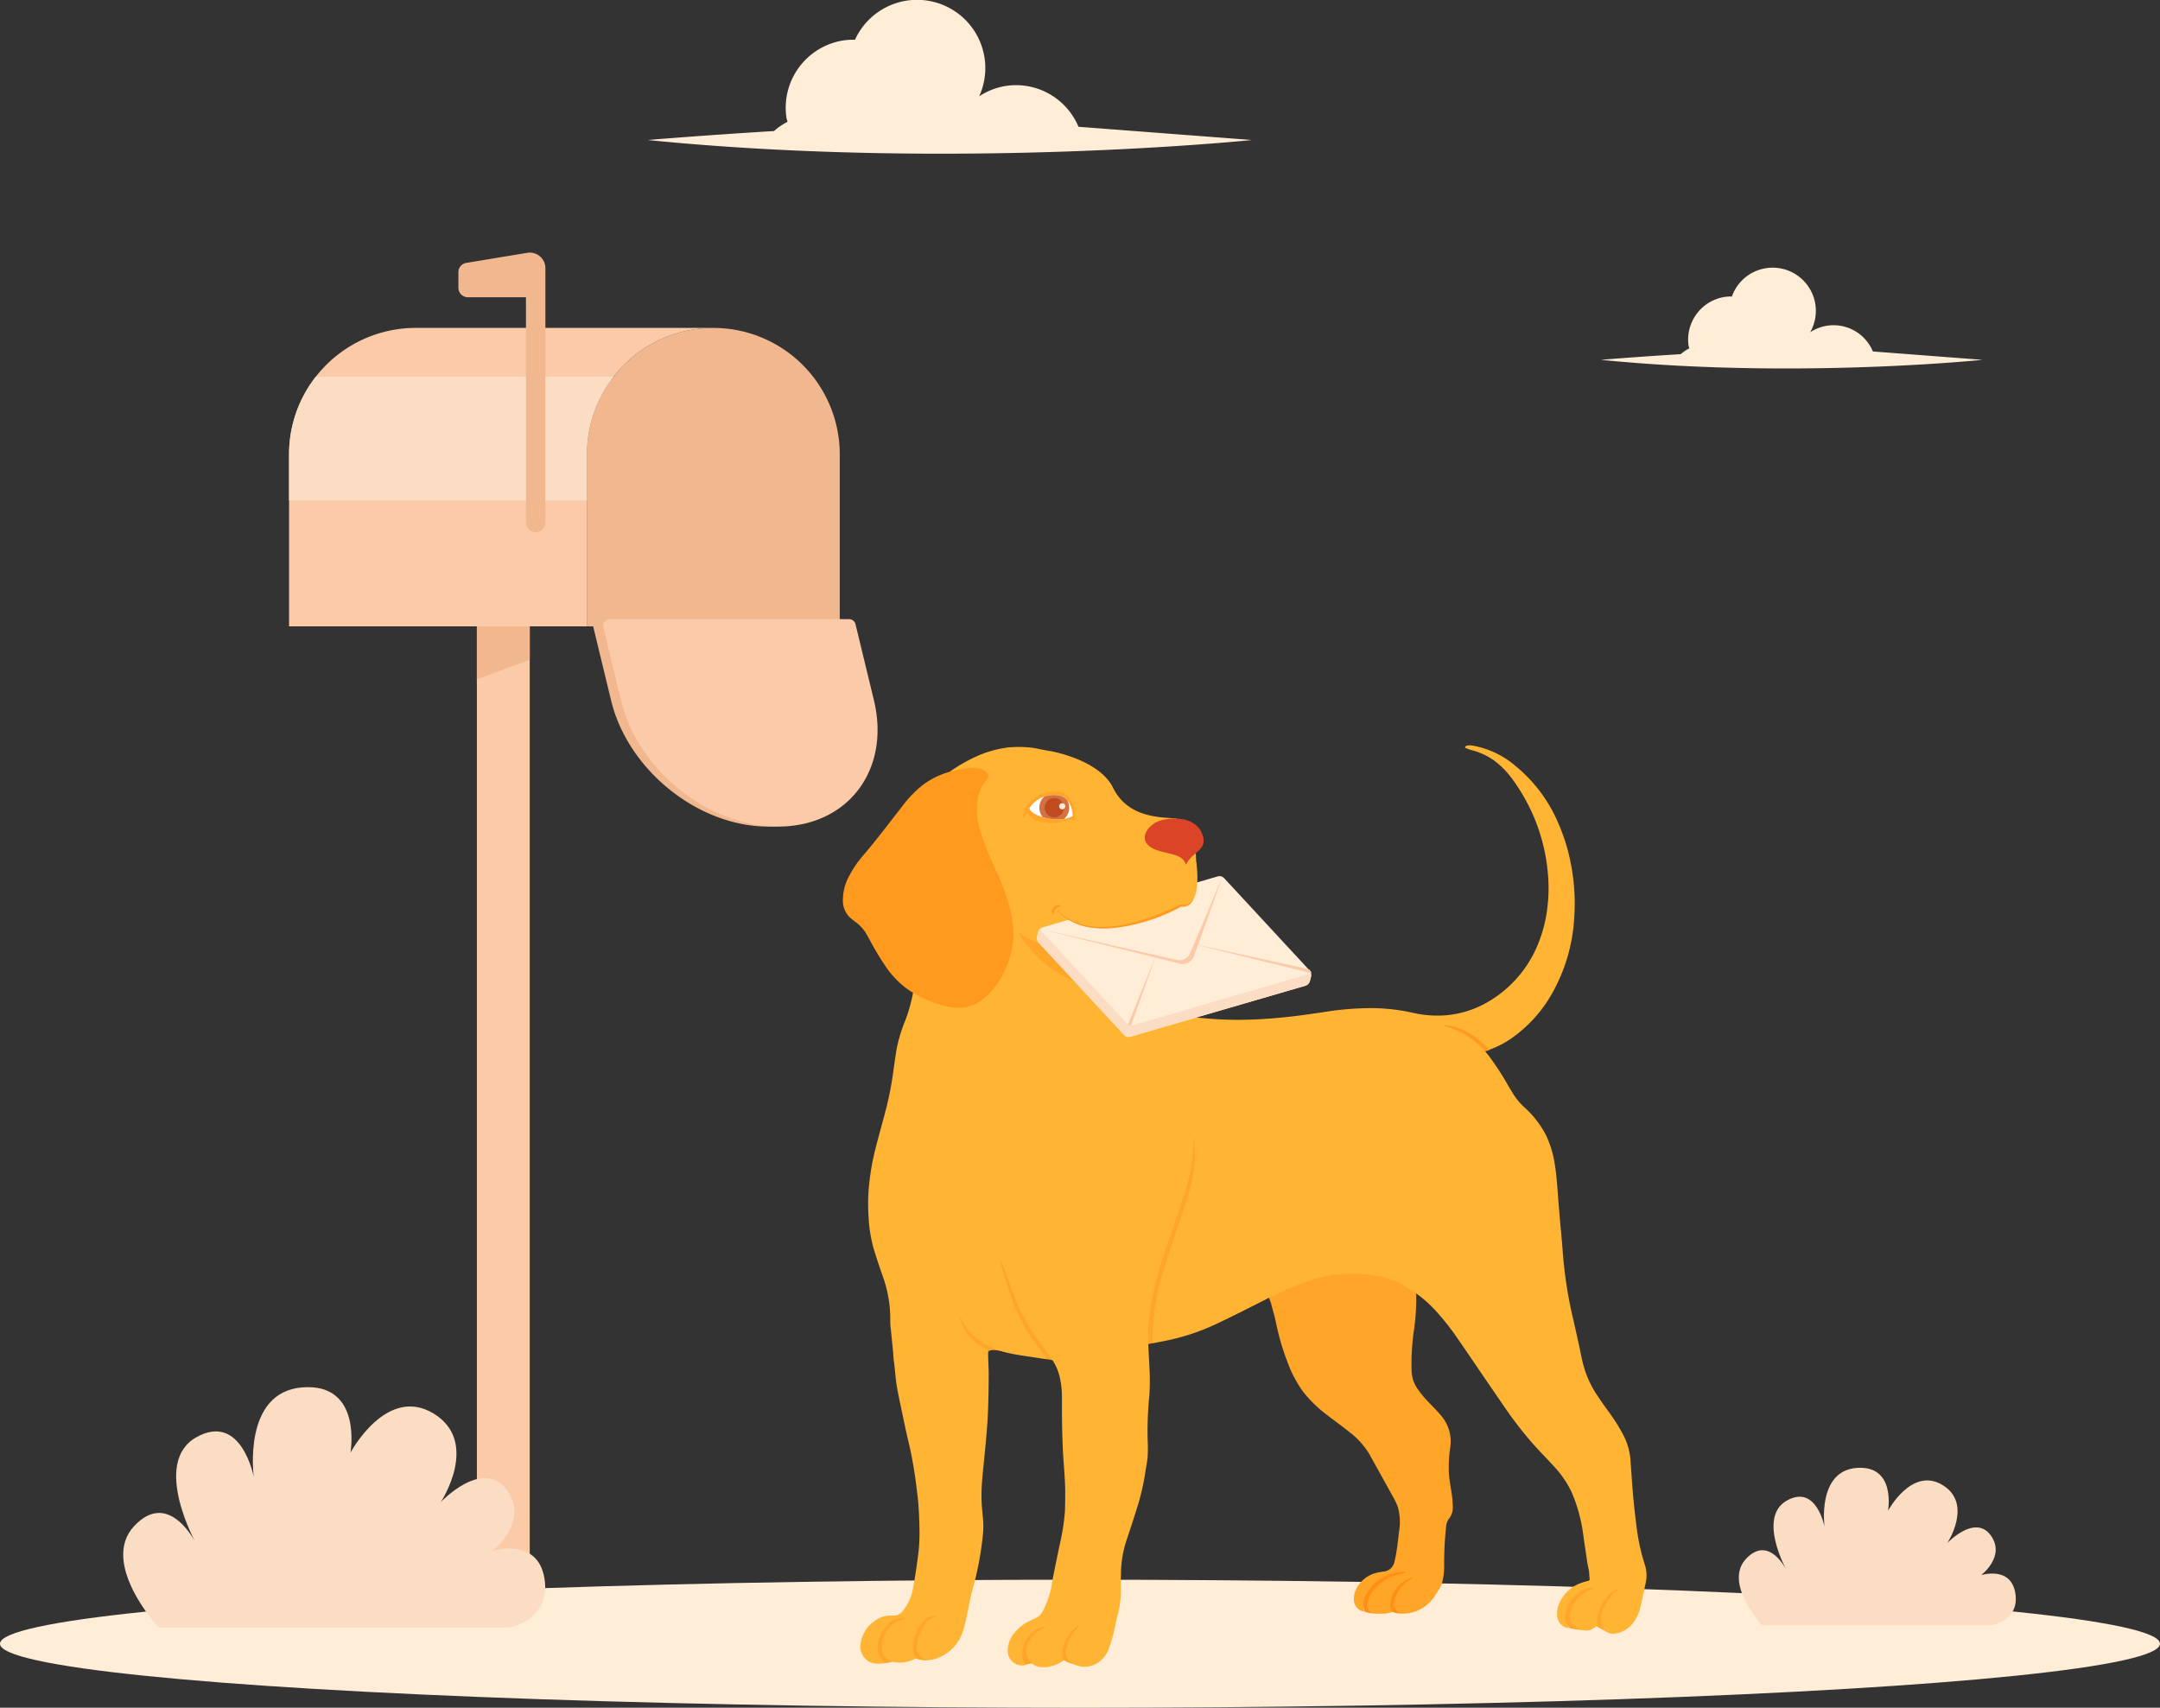 <svg xmlns="http://www.w3.org/2000/svg" xmlns:xlink="http://www.w3.org/1999/xlink" viewBox="0 0 400 316.27"><rect x="0" y="0" width="400" height="316.27" fill="#333333" stroke="none"/><defs><style>.cls-1{fill:none;}.cls-2{fill:#ffedd8;}.cls-3{fill:#fbcaa9;}.cls-4{fill:#f1b78f;}.cls-5{fill:#fbddc4;}.cls-6{fill:#ffb533;}.cls-7{fill:#ff9016;}.cls-8{fill:#ffa527;}.cls-9{fill:#ff9a1e;}.cls-10{fill:#db4426;}.cls-11{clip-path:url(#clip-path);}.cls-12{fill:#fff;}.cls-13{fill:#d37140;}.cls-14{fill:#c04b20;}.cls-15{fill:#ffead6;}</style><clipPath id="clip-path"><path class="cls-1" d="M190.61,149.69a5.29,5.29,0,0,1,4.68-2.45c3.37,0,3.37,3.87,3.37,3.87s-1.54,1.08-4.68.44S190.61,149.69,190.61,149.69Z"/></clipPath></defs><title>Asset 16</title><g id="Layer_2" data-name="Layer 2"><g id="Layer_1-2" data-name="Layer 1"><ellipse class="cls-2" cx="200" cy="304.42" rx="200" ry="11.86"/><rect class="cls-3" x="88.31" y="116" width="9.79" height="181.69" transform="translate(186.41 413.68) rotate(-180)"/><polygon class="cls-4" points="98.1 116 88.31 116 88.31 125.79 98.1 122.19 98.1 116"/><path class="cls-4" d="M108.67,84.15a23.42,23.42,0,1,1,46.84,0V116H108.67Z"/><path class="cls-4" d="M160,129.66c3.13,12.94-4.82,23.42-17.76,23.42s-26-10.48-29.09-23.42l-3.26-13.47a1.24,1.24,0,0,1,1.2-1.52h44.31a1.24,1.24,0,0,1,1.2.94Z"/><path class="cls-3" d="M161.83,129.66c3.13,12.94-4.82,23.42-17.75,23.42s-26-10.48-29.09-23.42l-3.26-13.47a1.23,1.23,0,0,1,1.2-1.52h44.3a1.23,1.23,0,0,1,1.2.94Z"/><path class="cls-3" d="M53.53,84.15V116h55.14V84.15a23.43,23.43,0,0,1,23.42-23.42H77A23.45,23.45,0,0,0,53.53,84.15Z"/><path class="cls-5" d="M53.53,84.15v8.52h55.14V84.15a23.28,23.28,0,0,1,4.93-14.37H58.47A23.23,23.23,0,0,0,53.53,84.15Z"/><path class="cls-4" d="M101,96.77V49.68a2.89,2.89,0,0,0-3.36-2.86L86.34,48.69a1.72,1.72,0,0,0-1.45,1.71v2.92a1.74,1.74,0,0,0,1.73,1.73H97.4V96.77a1.8,1.8,0,0,0,1.8,1.8h0A1.8,1.8,0,0,0,101,96.77Z"/><path class="cls-5" d="M326.3,301s-7.22-7.8-2.94-12.33,7.51,2.18,7.51,2.18-5.49-9.8,0-12.93,7,4.82,7,4.82-1.41-10.31,5.94-10.88,5.83,7.93,5.83,7.93,4.37-8.22,10.08-4.77.89,10.75.89,10.75,5.08-5.38,8-1.48-1.73,7.42-1.73,7.42,5.5-1.76,6.33,3.35S368.8,301,368.8,301Z"/><path class="cls-5" d="M29.36,301.41s-11-11.91-4.48-18.82,11.46,3.33,11.46,3.33-8.37-15,0-19.73S47,273.54,47,273.54,44.81,257.8,56,256.94s8.9,12.1,8.9,12.1,6.66-12.54,15.37-7.27,1.37,16.4,1.37,16.4,7.75-8.22,12.17-2.26-2.64,11.32-2.64,11.32,8.4-2.68,9.66,5.12-6.64,9.06-6.64,9.06Z"/><polygon class="cls-6" points="221.01 161.48 220.35 156.75 214.38 153.88 209.96 153.88 211.27 159.04 219.72 162.22 221.01 161.48"/><path class="cls-6" d="M219.85,170.2s.84-5.53.62,0c-2.65,6.47-8.29,7-8.29,7l-7.12,1.91-8.31.26-9.08-5.47.39-2.64,4.58-4.62,26.27-4.06,1.6,1.48Z"/><path class="cls-7" d="M208.54,185.78c-.28-.11-1.43.12-1.72,0-1.44-.66-2.44-.49-3.89-1.14-.22-.09-.05-2.46-.05-2.68,0-.49-1.26-.76-1.19-1.24.14-.87.48-1.09.65-2,0,0,1.41-1.1,1.45-1.19a20.85,20.85,0,0,0,8.39-.39A14.43,14.43,0,0,1,208.54,185.78Z"/><path class="cls-8" d="M289.36,297.81l.31,2.61,1.09,1.14a15.6,15.6,0,0,0,3.58.36c.63-.22.73-1.34.73-1.34l.67.64s2.08,1.32,3,1.25,2.9-8.47,2.9-8.47l-3.34-.74-3.85.24-3.29,1.55Z"/><path class="cls-7" d="M260.8,290.34l-4.34,1.06-3.3,1.79L252,295.55l.67,2.9a4.31,4.31,0,0,0,2.87.16,3.4,3.4,0,0,1,2.36-.07,3.52,3.52,0,0,0,2.72,0c1.33-.63,2.47-7.4,2.47-7.4Z"/><path class="cls-8" d="M190,308.28l2.45-.52,4.54-.32a4.8,4.8,0,0,0,4.15.61c2.34-.76.44-8.53.44-8.53l-6.87.37-3,.82-2.34,2.1-.9,2.37.56,2.71Z"/><path class="cls-8" d="M163.86,308a6.8,6.8,0,0,0,2-.44,16.51,16.51,0,0,1,3.69-.44,4.79,4.79,0,0,0,2.92.23c1.4-.43,3.41-3.74,3.41-3.74v-8.29l-6,3.39-4.46.87-3.55,2.08-.87,4.16Z"/><polygon class="cls-8" points="213.57 248.71 211.05 249.31 213.57 226.81 218.83 208.57 224.91 208.33 228.06 228.42 221.08 239.36 213.57 248.71"/><path class="cls-8" d="M183,250.4s0-.81,3-.05,2.77-1.12,2.77-1.12l5.11,2.48,3,.56-3-12.12-6.48-7.74H181l-7.11,4.15.95,12.19,5.25,3.52Z"/><polygon class="cls-9" points="275.84 194.47 273.52 195.15 266.91 190.27 267.09 189.62 268.11 189.14 274.69 191.14 275.84 194.47"/><path class="cls-8" d="M257.85,298.54a9,9,0,0,1-1.29.29,15.1,15.1,0,0,1-1.78,0,1.54,1.54,0,0,1-1.53-2,5.34,5.34,0,0,1,1.26-2.48,8.39,8.39,0,0,1,4.72-2.81l.89-.18c.06,0,.12-.07.25-.16a1.63,1.63,0,0,0-.33-.07,7.76,7.76,0,0,0-7.1,4.28,3.7,3.7,0,0,0-.48,2.16c0,.27.1.53.16.87a3.1,3.1,0,0,1-.42-.08,2.2,2.2,0,0,1-1.47-1.92,4.11,4.11,0,0,1,.47-2.28,5.74,5.74,0,0,1,4-2.94c.33-.08.67-.11,1-.17a2.24,2.24,0,0,0,2-1.68c.21-.81.35-1.64.48-2.47.15-1,.26-2.05.38-3.08a10.77,10.77,0,0,0-.14-4.52,9.28,9.28,0,0,0-.68-1.59c-1.1-2-2.21-4-3.32-6-.4-.72-.81-1.44-1.2-2.17A14.29,14.29,0,0,0,250,265.3c-1.35-1.09-2.77-2.11-4.15-3.17a24,24,0,0,1-4.47-4.3,22.25,22.25,0,0,1-2.87-5.35,45.39,45.39,0,0,1-2.25-7.68c-.24-1.12-.57-2.22-.86-3.32,0-.07,0-.13-.06-.21-2.39-6.39-.81-6,.59-3,2.66-1.36,4.72-1.53,7.58-2.42a26.36,26.36,0,0,1,9.16-.74c3.47.21,6.55.08,9.35,2.17.26.19.24,2.51.25,3.39a41.39,41.39,0,0,1-.3,4.72c-.1.85-.24,1.69-.33,2.54s-.18,2-.22,2.93-.05,2.1,0,3.15a6,6,0,0,0,1,3.07,18.49,18.49,0,0,0,2.3,2.77c.75.79,1.53,1.56,2.22,2.4a7.37,7.37,0,0,1,1.62,5.85,24.72,24.72,0,0,0-.25,4.71c.06.95.22,1.89.36,2.83a20.56,20.56,0,0,1,.37,3.41,3.3,3.3,0,0,1-.7,2.2,2.68,2.68,0,0,0-.54,1.5,61.78,61.78,0,0,0-.36,7.2,12.12,12.12,0,0,1-.4,3.23,3.47,3.47,0,0,1-.38.86c-.27.47-.56.92-.85,1.37a7.16,7.16,0,0,1-4.43,3.25,6,6,0,0,1-1.64.16,1.69,1.69,0,0,1-1.53-2.11,5.84,5.84,0,0,1,3.07-4.2l.33-.23-.05-.08a.38.38,0,0,0-.15,0,5.5,5.5,0,0,0-3.87,4.34A2.61,2.61,0,0,0,257.85,298.54Z"/><path class="cls-6" d="M201.32,144l-5.23,2.12L206,158.75s14.8-7,11.49-7.2-8.77-.38-11.38-5.67-11.7-6.8-11.7-6.8c-1.34-.19-2.64-.58-4-.67a21.16,21.16,0,0,0-3.56,0,20.57,20.57,0,0,0-5.5,1.44,30.39,30.39,0,0,0-5.37,3s0,0-.06.11l1.6-.16a3.58,3.58,0,0,1,1.46.06,3.51,3.51,0,0,1,2.1.7,1.17,1.17,0,0,1,.54,1.28l0,0-.09.16a4.69,4.69,0,0,1-.35.72.17.17,0,0,1-.1.07,9.17,9.17,0,0,0-1,3.79,12.84,12.84,0,0,0,.71,4.56,68.92,68.92,0,0,0,2.73,6.66,35.55,35.55,0,0,1,2.27,6.19,16.47,16.47,0,0,1,.51,4.14c0,.47-.07.93-.07,1.4a13.42,13.42,0,0,1-.84,4.7,14.46,14.46,0,0,1-4.1,6.18,7.59,7.59,0,0,1-6.42,1.89,19.39,19.39,0,0,1-5.34-1.72l-.37-.17a29.44,29.44,0,0,1-1.56,5.7,28.79,28.79,0,0,0-1.49,4.81c-.27,1.52-.48,3.05-.69,4.58a59.91,59.91,0,0,1-1.31,6.77c-.61,2.36-1.28,4.71-1.89,7.08a46.1,46.1,0,0,0-1.37,8.15,35.27,35.27,0,0,0,0,4.93,26.53,26.53,0,0,0,.92,5.75c.52,1.76,1.12,3.5,1.72,5.23a23,23,0,0,1,1.37,7.58c0,.73,0,1.46.11,2.18.16,1.71.36,3.42.49,5.13,0,.38.07.77.12,1.15.2,1.53.27,3.08.55,4.6.45,2.44,1,4.86,1.5,7.29.45,2.07,1,4.14,1.35,6.22.45,2.32.72,4.66,1,7,.19,1.83.24,3.66.29,5.49a33.16,33.16,0,0,1-.31,5.45c-.25,1.82-.5,3.65-.86,5.46a8.82,8.82,0,0,1-1.82,4.25,2.22,2.22,0,0,1-1.94,1h-.24a4.66,4.66,0,0,0-3.13,1,6,6,0,0,0-2.64,4.84,3.24,3.24,0,0,0,1.76,2.78,4.37,4.37,0,0,0,1.9.27c.29,0,.59-.05.92-.08-.05-.08-.06-.12-.08-.14a3.64,3.64,0,0,1-1.2-3.67,6.31,6.31,0,0,1,1.56-3.15,3.79,3.79,0,0,1,2.31-1.35c.31,0,.63-.07,1-.1l0,.13-.2.11c-.29.1-.58.18-.86.29a4.9,4.9,0,0,0-2.5,2.49,4.75,4.75,0,0,0-.6,2.79,2.49,2.49,0,0,0,1.51,2.16,4.42,4.42,0,0,0,1.57.34,6.63,6.63,0,0,0,3.19-.78,3.82,3.82,0,0,1-.55-1.74,7.46,7.46,0,0,1,2.13-5.32,2.06,2.06,0,0,1,.69-.52,6.85,6.85,0,0,1,1.1-.29c.08,0,.17.05.25.07s0,.1,0,.11a.21.21,0,0,1-.1.06,2.77,2.77,0,0,0-1.78,1.2,8.15,8.15,0,0,0-1.34,2.82,4.79,4.79,0,0,0-.15,1.92,2.07,2.07,0,0,0,1.6,1.89,3.69,3.69,0,0,0,2.15-.25,7.94,7.94,0,0,0,4.76-5.13,32.07,32.07,0,0,0,.79-3.25c.31-1.41.52-2.86.92-4.24A59.8,59.8,0,0,0,182,284.4a15.35,15.35,0,0,0,0-3.49l-.15-1.65a29.25,29.25,0,0,1,0-4.68c.07-1.08.19-2.15.29-3.22.12-1.22.25-2.44.36-3.67s.22-2.36.3-3.55.16-2.37.19-3.56c.06-2,.1-4.09.1-6.14,0-1.25-.1-2.51-.1-3.77a.9.9,0,0,0-.57-.94,8.8,8.8,0,0,1-4.6-5.39,2.57,2.57,0,0,1-.08-.4l.11,0,.18.34a10.5,10.5,0,0,0,4.82,4.9,19.15,19.15,0,0,0,5.63,1.73c1.22.22,2.45.38,3.68.57l1.71.26-.38-.56c-.59-.8-1.17-1.61-1.75-2.41a30.2,30.2,0,0,1-3.66-6.29c-1.17-2.85-1.94-5.82-2.84-8.76,0,0,0-.09.08-.23a3.23,3.23,0,0,1,.21.41c.65,1.7,1.32,3.39,1.93,5.1a34.18,34.18,0,0,0,5.16,9.68c.71.93,1.38,1.9,2.05,2.86a10,10,0,0,1,1.63,3.73,17,17,0,0,1,.36,3.33c0,1,0,2.05,0,3.08,0,2.5.11,6.59.31,9.08.12,1.65.24,3.3.29,4.95,0,1.4,0,2.8-.05,4.19a40.14,40.14,0,0,1-.93,6q-.62,2.94-1.21,5.88c-.18.9-.32,1.82-.49,2.72a17.88,17.88,0,0,1-1.54,4,2.55,2.55,0,0,1-1.26,1.16c-.45.24-.92.44-1.37.67a7.86,7.86,0,0,0-2.71,2.28,5,5,0,0,0-1.08,3.23,2.65,2.65,0,0,0,3.36,2.5,3.54,3.54,0,0,1-.63-2.83,5.47,5.47,0,0,1,2.83-3.88,4.62,4.62,0,0,1,1.19-.3c.07,0,.16.07.25.11a10,10,0,0,0-1.31.65,5.1,5.1,0,0,0-2.14,3.05,2.9,2.9,0,0,0,2.11,3.53,4.79,4.79,0,0,0,2,0,6.52,6.52,0,0,0,2.73-1.2,3.37,3.37,0,0,1-.26-2,7.36,7.36,0,0,1,2.39-4,2.46,2.46,0,0,1,.41-.28c.05,0,.13,0,.2-.07s0,.1,0,.12l-.29.35a8.55,8.55,0,0,0-2,3.73,2.35,2.35,0,0,0,1.19,2.78,4.45,4.45,0,0,0,4.65-.16,5.31,5.31,0,0,0,2.14-2.87c.26-.74.49-1.49.68-2.25.3-1.21.54-2.42.83-3.63a15.77,15.77,0,0,0,.58-3.54c0-1.36,0-2.71.06-4.07a19.88,19.88,0,0,1,1-6.25q1.15-3.4,2.21-6.84a43.71,43.71,0,0,0,1.32-6c.15-.94.35-1.88.41-2.83a25,25,0,0,0,0-2.87,66.06,66.06,0,0,1,.31-8.32c.08-1.1.11-2.91.07-4-.07-1.94-.2-3.87-.28-5.8a35.12,35.12,0,0,1,.72-8.12,69.76,69.76,0,0,1,2.42-8.88c1.22-3.6,2.44-7.18,3.64-10.78a31.33,31.33,0,0,0,1.46-7.24c.08-.81.12-1.62.19-2.43a2.7,2.7,0,0,1,.08-.39h.1a1.76,1.76,0,0,1,0,.31c0,.32,0,.64,0,1a24.22,24.22,0,0,1-.49,6.47c-.51,2.28-1.27,4.48-2,6.69-1.07,3.26-2.19,6.51-3.22,9.78a43.59,43.59,0,0,0-1.64,7c-.21,1.45-.35,2.91-.47,4.37-.06.75,0,1.51,0,2.27a1.7,1.7,0,0,0,.32,0c1-.2,2-.38,3-.6a41.33,41.33,0,0,0,8.66-3c2.92-1.37,5.79-2.85,8.68-4.3a62.05,62.05,0,0,1,8.15-3.56,26.32,26.32,0,0,1,6.79-1.36,24.25,24.25,0,0,1,6.07.41,13.08,13.08,0,0,1,5.8,2.36l.08,0a23.58,23.58,0,0,1,4.92,4.1,47.82,47.82,0,0,1,4.38,5.62c2.76,4,5.49,8.06,8.26,12.07a69.73,69.73,0,0,0,5.76,7.39c1.17,1.29,2.4,2.53,3.57,3.82a18.4,18.4,0,0,1,3.21,4.75,29.53,29.53,0,0,1,2.16,8.09c.24,1.61.47,3.22.71,4.83.15,1,.32,1.31.35,2l.09,1.25a.45.45,0,0,1-.23.17c-.47.14-1,.25-1.42.43a6.81,6.81,0,0,0-3.93,3.66,4.43,4.43,0,0,0-.38,2.78,2.35,2.35,0,0,0,2.19,1.9v0a3.12,3.12,0,0,1-.63-3.09,6.47,6.47,0,0,1,3.25-4.05,4.71,4.71,0,0,1,1.14-.34.55.55,0,0,1,.66.28c-.2.05-.38.07-.55.13a5.89,5.89,0,0,0-3.72,4.39,2.08,2.08,0,0,0,.59,2.1c1.24,1.09,2.7,1.47,4.16.32l.07,0a.42.42,0,0,0,.18-.53,2.07,2.07,0,0,1-.05-.5,7.58,7.58,0,0,1,2.82-5.42,3.17,3.17,0,0,1,.86-.38c.07,0,.18,0,.27.07l0,.11a1.83,1.83,0,0,0-1.22.86,17,17,0,0,0-1.3,2.06,5.59,5.59,0,0,0-.64,2.79,2.19,2.19,0,0,0,2.66,2.18,4.73,4.73,0,0,0,2.91-1.53,7,7,0,0,0,1.66-3.19c.29-1.1.51-2.23.75-3.35.15-.7.33-1.4.41-2.1a6.61,6.61,0,0,0-.38-2.82,38.7,38.7,0,0,1-1.5-7.23q-.36-2.79-.61-5.6c-.17-1.89-.27-3.8-.42-5.7a12.41,12.41,0,0,0-1.18-4.87,32.32,32.32,0,0,0-1.74-3c-.94-1.42-2-2.78-2.93-4.18a19.29,19.29,0,0,1-2.88-6c-.36-1.35-.6-2.74-.91-4.11s-.65-3-1-4.47a80.65,80.65,0,0,1-2-13.29c-.11-1.35-.24-2.7-.36-4-.16-1.85-.32-3.69-.46-5.54s-.28-4-.6-5.93a19.23,19.23,0,0,0-1.68-5.48,18.47,18.47,0,0,0-4.06-5.15,11.74,11.74,0,0,1-1.91-2.31q-.51-.81-1-1.65a51.14,51.14,0,0,0-3.28-5.08,15.27,15.27,0,0,0-8.37-5.89,1.74,1.74,0,0,1-.36-.15,1.31,1.31,0,0,1,.84,0,11.4,11.4,0,0,1,4.89,2,18.48,18.48,0,0,1,2.46,2.22,2.69,2.69,0,0,1,.24.33,17,17,0,0,0,4-2,25.36,25.36,0,0,0,7.8-8.58,32.19,32.19,0,0,0,4.05-14.2,37.73,37.73,0,0,0-.47-8.75,35.54,35.54,0,0,0-2.6-8.69,27.57,27.57,0,0,0-8.07-10.57,16.46,16.46,0,0,0-8-3.61,2.73,2.73,0,0,0-.85.08c-.1,0-.19.16-.23.26s.13.17.22.2a9.44,9.44,0,0,0,.89.32,12.49,12.49,0,0,1,4.23,1.93,15.64,15.64,0,0,1,3.27,3.28A34.45,34.45,0,0,1,286.73,163a27.59,27.59,0,0,1-.14,4.72,25.06,25.06,0,0,1-1.43,6.23,21.81,21.81,0,0,1-9.36,11.45,18.39,18.39,0,0,1-9.36,2.69,20.37,20.37,0,0,1-4.85-.53,35.75,35.75,0,0,0-7.72-.86,55.32,55.32,0,0,0-8.9.77c-2.21.31-4.43.65-6.65.88s-4.35.39-6.53.47a63.76,63.76,0,0,1-8.29-.2,66.52,66.52,0,0,1-6.72-.91,43.2,43.2,0,0,1-11.56-3.9,4.76,4.76,0,0,1-2.26-3,3.12,3.12,0,0,1,.83-3.23l-.27-.1a30.81,30.81,0,0,1-6.57-2.08,11.83,11.83,0,0,0-2.65-1,9.1,9.1,0,0,1-1.15-.26c-1.52-.48-3-1-4.56-1.47-.06,0-.11-.1-.16-.15a.43.43,0,0,1,.29,0c.39.09.77.2,1.16.28l5.72,1.13a19.24,19.24,0,0,0,7.37.2,11.63,11.63,0,0,0,5.43-2.39c.61-.5,1.2-1.05,1.78-1.59a14.7,14.7,0,0,1,2.87-2.08l2.06-1.13a8.29,8.29,0,0,0,3.2-3,2,2,0,0,1,.36-.34c0,.15,0,.23,0,.28a1.91,1.91,0,0,0-.08,1.33c.12.61.26,1.21.4,1.82a6.74,6.74,0,0,1,.13,3,8,8,0,0,1-1.35,3c-.35.48-.74.93-1.13,1.42a3.94,3.94,0,0,0,1.68-.88,7.82,7.82,0,0,0,1.69-2.34,14.79,14.79,0,0,0,1.4-5.45,65,65,0,0,0,0-8.26,8.16,8.16,0,0,0-1.46,1.77c-.32.45-.61.92-.93,1.4,0,0-.13,0-.13-.08,0-.35-.32-.56-.47-.85a3.06,3.06,0,0,0-1.73-1.47c-.57-.2-1.16-.34-1.75-.49s-1.12-.26-1.68-.42a2.75,2.75,0,0,1-1.05-4.45.77.77,0,0,1,.27-.16,34.1,34.1,0,0,1-5.72-3.55c-1-.75-2-1.51-3-2.31a6.86,6.86,0,0,1-1.94-1.93"/><path class="cls-6" d="M197.89,175.13c1,0,2.15.06,3.24,0a12.68,12.68,0,0,0,8.32-3.32,24.5,24.5,0,0,1,5.7-4.1,7.76,7.76,0,0,0,2.76-2.27s.06,0,.11-.08c.17,1.09.37,2.16.48,3.23a4.82,4.82,0,0,1-.62,2.8,10.12,10.12,0,0,1-6.69,5.32,17,17,0,0,1-5.59.36,29.09,29.09,0,0,1-7.64-1.89Z"/><path class="cls-9" d="M160.26,172.67c.27.45.53.9.78,1.36a49.87,49.87,0,0,0,3,5,17.16,17.16,0,0,0,3.66,3.9,20,20,0,0,0,7.94,3.5,8.29,8.29,0,0,0,3.06.13,6.94,6.94,0,0,0,3.47-1.63c3.42-2.87,4.95-6.71,5.52-11a23.75,23.75,0,0,0-.48-5,40.6,40.6,0,0,0-2.59-7.35,73.61,73.61,0,0,1-2.87-7,13.26,13.26,0,0,1-.66-6.72,6.6,6.6,0,0,1,1.75-3.56,1.06,1.06,0,0,0,0-1.13,2.36,2.36,0,0,0-.89-.64,5.26,5.26,0,0,0-2.36-.33c-.92.16-1.84.31-2.75.5a14.77,14.77,0,0,0-6.25,2.91,21.44,21.44,0,0,0-3.52,3.73c-2.34,3-4.64,6.05-7.14,9a19.21,19.21,0,0,0-2.61,3.77,9.42,9.42,0,0,0-1.23,4.69,4.29,4.29,0,0,0,1.65,3.42l.67.52A7,7,0,0,1,160.26,172.67Z"/><path class="cls-8" d="M188.59,172.7s7.66,4.83,15.2,4.87h0a4.91,4.91,0,0,0,.32,5.2l.34.48A21.76,21.76,0,0,1,188.59,172.7Z"/><path class="cls-10" d="M219.63,160.15c-.68-2.31-3.85-1.82-6.21-3.06-2.91-1.53-.86-4.42,1.45-5.12,2.47-.74,6.19-.57,7.55,2C224.21,157.44,220.62,157.71,219.63,160.15Z"/><path class="cls-8" d="M189.37,151.45c0-.25.07-.51.13-.76a5,5,0,0,1,.3-.85,5.81,5.81,0,0,1,4.16-3.05,6.29,6.29,0,0,1,2.29-.12,2.34,2.34,0,0,1,1.59.89,5.48,5.48,0,0,1,1.2,3.81c0,.14-.06.28-.1.5a1.22,1.22,0,0,0-1.13,0c-.52.14-1,.36-1.56.45a8.31,8.31,0,0,1-4.62-.51,2.84,2.84,0,0,1-1.34-1.19l-.92,1.16C189.37,151.61,189.36,151.53,189.37,151.45Z"/><g class="cls-11"><path class="cls-12" d="M190.61,149.69a5.29,5.29,0,0,1,4.68-2.45c3.37,0,3.37,3.87,3.37,3.87s-1.54,1.08-4.68.44S190.61,149.69,190.61,149.69Z"/><circle class="cls-13" cx="195.23" cy="149.57" r="2.77" transform="translate(16.32 318.32) rotate(-80.78)"/><circle class="cls-14" cx="195.23" cy="149.57" r="1.79" transform="translate(16.32 318.32) rotate(-80.78)"/><path class="cls-15" d="M197.27,149.32a.57.57,0,1,1-.57-.57A.56.56,0,0,1,197.27,149.32Z"/></g><path class="cls-9" d="M195.05,169.44a1.19,1.19,0,0,1,.78-1.83,2.44,2.44,0,0,1,.38,0l.35.1a1.73,1.73,0,0,1-.32.14c-.1.06-.2.09-.29.14a1.35,1.35,0,0,0-.43.34A2.58,2.58,0,0,0,195.05,169.44Z"/><g id="Letter"><path class="cls-2" d="M208.18,191.68a1.19,1.19,0,0,0,1.1.32l32.51-9.46a1.33,1.33,0,0,0,.8-.88l.19-.77a1.4,1.4,0,0,0-.29-1.19l-15.82-17.09a1.19,1.19,0,0,0-1.1-.32l-32.51,9.46a1.35,1.35,0,0,0-.81.88l-.19.77a1.44,1.44,0,0,0,.3,1.19Z"/><path class="cls-5" d="M208.69,192l.49-1.95,33.59-9.78a1.55,1.55,0,0,1,0,.64l-.2.77a1.29,1.29,0,0,1-.8.87L209.28,192A1.08,1.08,0,0,1,208.69,192Z"/><path class="cls-5" d="M208.18,191.68l-15.82-17.09a1.44,1.44,0,0,1-.3-1.19l.19-.77.06-.18a2.53,2.53,0,0,1,.13-.22,1.48,1.48,0,0,1,.33-.33l.1-.06a.09.09,0,0,1,.07,0,.35.35,0,0,0-.19.21.45.45,0,0,0,.14.42l15.82,17.09a.47.47,0,0,0,.55.14l-.08.36-.49,1.95A1.1,1.1,0,0,1,208.18,191.68Z"/><path class="cls-3" d="M213.91,177.32l-5,12.35a1.31,1.31,0,0,0,.53.3l4.5-12.63,4.64,1.15a2.18,2.18,0,0,0,2.54-1.46l.7-2,21,5.2a.42.42,0,0,0-.14-.42l-.26-.29L221.87,175l4.56-12.76-6,14.21a2.17,2.17,0,0,1-2.45,1.34l-3.88-.88-21.42-4.85Z"/></g><path class="cls-6" d="M221.52,159.62s1.39,8.68-2.79,8.08c-3.71,2-14.28,6.28-20.07,3-6.61-3.79,3-5.3,3-5.3l16.93-4.1Z"/><path class="cls-9" d="M195.88,168.6a9.7,9.7,0,0,0,2.43,1.8,11.15,11.15,0,0,0,2.86,1,17.64,17.64,0,0,0,6,0,31.19,31.19,0,0,0,5.86-1.53,52.76,52.76,0,0,0,5.58-2.37l.08,0,.07,0a2.06,2.06,0,0,0,.66.05,1.91,1.91,0,0,0,.66-.18,2.06,2.06,0,0,0,.56-.42,2.85,2.85,0,0,0,.42-.59l0,0a2.27,2.27,0,0,1-.89,1.23,2,2,0,0,1-.75.3,2.06,2.06,0,0,1-.82,0h.16a32.53,32.53,0,0,1-5.62,2.45,33.24,33.24,0,0,1-6,1.42,17.72,17.72,0,0,1-6.12-.16,11.3,11.3,0,0,1-2.87-1.08,9.59,9.59,0,0,1-2.4-1.89Z"/><path class="cls-2" d="M143.33,24.27a11.91,11.91,0,0,1,2.49-1.7c0-.23-.13-.44-.17-.68A12.63,12.63,0,0,1,156.22,7.48a12.49,12.49,0,0,1,2.11-.11,12.63,12.63,0,0,1,23,10.47,12.36,12.36,0,0,1,6.83-2.07,12.55,12.55,0,0,1,11.56,7.71l32.13,2.45s-54.94,5.7-111.91,0C119.92,25.93,130,25.08,143.33,24.27Z"/><path class="cls-2" d="M311.25,65.59a7.77,7.77,0,0,1,1.57-1.07c0-.15-.08-.28-.11-.43a8,8,0,0,1,6.68-9.1,7.46,7.46,0,0,1,1.33-.07,8,8,0,1,1,14.5,6.61,7.88,7.88,0,0,1,11.61,3.56l20.29,1.55s-34.68,3.6-70.65,0C296.47,66.64,302.85,66.1,311.25,65.59Z"/></g></g></svg>